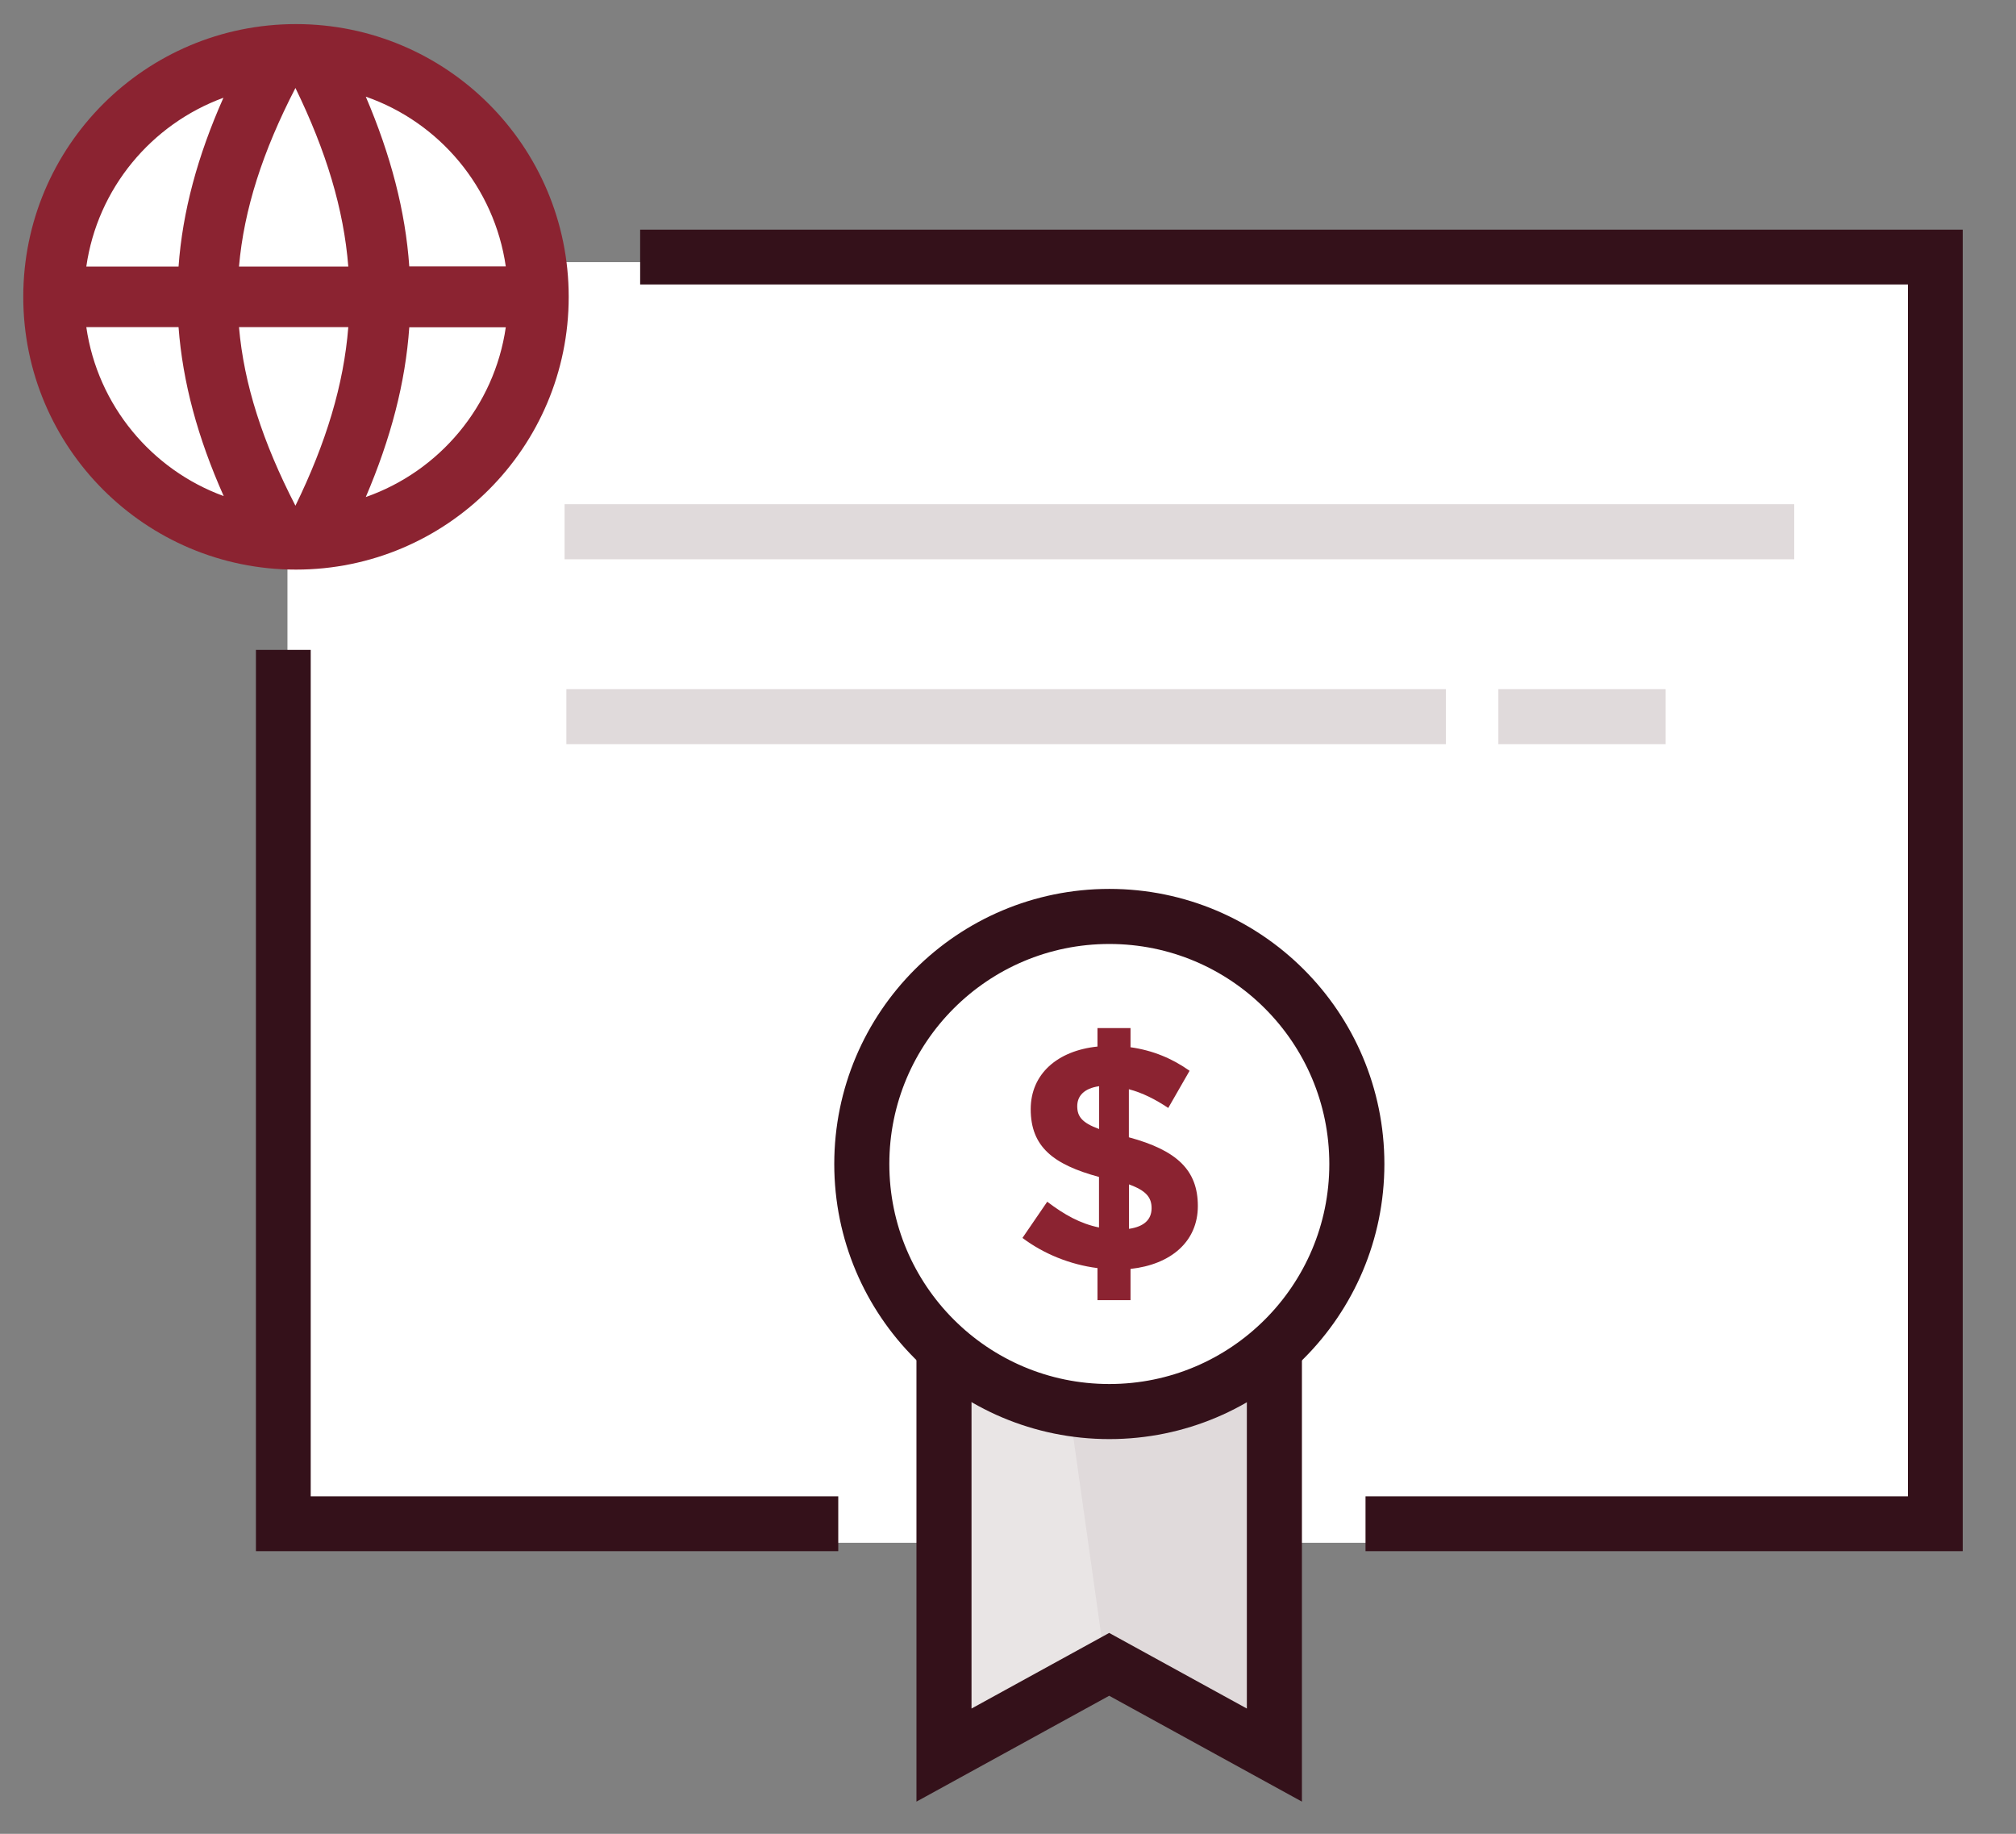 <?xml version="1.0" encoding="UTF-8"?>
<svg id="Artwork" xmlns="http://www.w3.org/2000/svg" viewBox="0 0 146.44 133.19">
  <rect x="0" y="0" width="146.44" height="133.19" fill="#808080" stroke="none"/>
  <defs>
    <style>
      .cls-1 {
        fill: #e9e5e5;
      }

      .cls-1, .cls-2, .cls-3, .cls-4 {
        stroke-width: 0px;
      }

      .cls-5 {
        stroke-width: 3.98px;
      }

      .cls-5, .cls-6 {
        fill: none;
        stroke: #34111a;
        stroke-miterlimit: 10;
      }

      .cls-2 {
        fill: #e0dadb;
      }

      .cls-3 {
        fill: #fff;
      }

      .cls-4 {
        fill: #8b2331;
      }

      .cls-6 {
        stroke-width: 4px;
      }
    </style>
  </defs>
  <g>
    <rect class="cls-3" x="20.88" y="19.04" width="119.61" height="93.01"/>
    <polyline class="cls-5" points="46.5 18.67 140.58 18.67 140.58 110.67 99.19 110.67"/>
    <polyline class="cls-5" points="60.89 110.67 20.58 110.67 20.58 47.2"/>
    <rect class="cls-2" x="41.01" y="36.62" width="89.32" height="4"/>
    <g>
      <rect class="cls-2" x="41.14" y="50.05" width="63.89" height="4"/>
      <rect class="cls-2" x="108.84" y="50.05" width="12.15" height="4"/>
    </g>
    <g>
      <polyline class="cls-1" points="68.07 85.47 68.07 126.86 79.57 120.15 91.07 126.86 91.07 86.47"/>
      <polygon class="cls-2" points="91.07 87.47 91.07 125.86 80.15 119.88 75.58 87.47 91.07 87.47"/>
      <polyline class="cls-6" points="68.57 98.47 68.57 127.47 80.57 120.88 92.57 127.47 92.57 98.47"/>
      <circle class="cls-3" cx="80.58" cy="84.54" r="18"/>
      <circle class="cls-6" cx="80.58" cy="84.54" r="17.98"/>
      <path class="cls-4" d="M82.12,92.14v2.29h-2.4v-2.33c-1.99-.25-3.92-1.04-5.45-2.19l1.8-2.63c1.25.95,2.4,1.59,3.76,1.87v-3.67c-3.32-.9-4.96-2.19-4.96-4.92,0-2.56,1.94-4.25,4.85-4.55v-1.34h2.4v1.39c1.64.23,3.05.83,4.29,1.71l-1.55,2.7c-.92-.62-1.89-1.11-2.86-1.36v3.49c3.51.95,5.01,2.4,5.01,4.99s-1.96,4.25-4.89,4.57ZM79.84,78.89c-1.11.16-1.59.72-1.59,1.45s.32,1.2,1.59,1.66v-3.12ZM82.01,86.02v3.23c1.09-.16,1.64-.67,1.64-1.5,0-.78-.39-1.27-1.64-1.73Z"/>
    </g>
  </g>
  <g>
    <circle class="cls-3" cx="22.43" cy="21.91" r="17.89"/>
    <path class="cls-4" d="M11.24,26.45h0c.04-.29.06-.38,0,0ZM1.69,21.56C1.69,10.62,10.56,1.75,21.5,1.75s19.81,8.87,19.81,19.81-8.87,19.81-19.81,19.81S1.69,32.5,1.69,21.56ZM26.57,7.02c1.82,4.26,2.88,8.32,3.16,12.33h7.01c-.83-5.74-4.82-10.47-10.17-12.33ZM26.57,36.1c5.34-1.87,9.34-6.59,10.17-12.33h-7.01c-.28,4.02-1.34,8.07-3.16,12.33ZM17.36,19.36h7.94c-.33-4.17-1.61-8.39-3.84-12.97-2.38,4.61-3.74,8.82-4.1,12.97ZM17.36,23.76c.36,4.15,1.72,8.35,4.1,12.97,2.23-4.57,3.51-8.8,3.84-12.97h-7.94ZM6.27,19.36h6.7c.29-4,1.38-8.03,3.26-12.26-5.24,1.92-9.15,6.59-9.96,12.26ZM6.27,23.76c.82,5.68,4.74,10.36,9.98,12.27-1.89-4.24-2.98-8.27-3.28-12.27h-6.71Z"/>
  </g>
</svg>